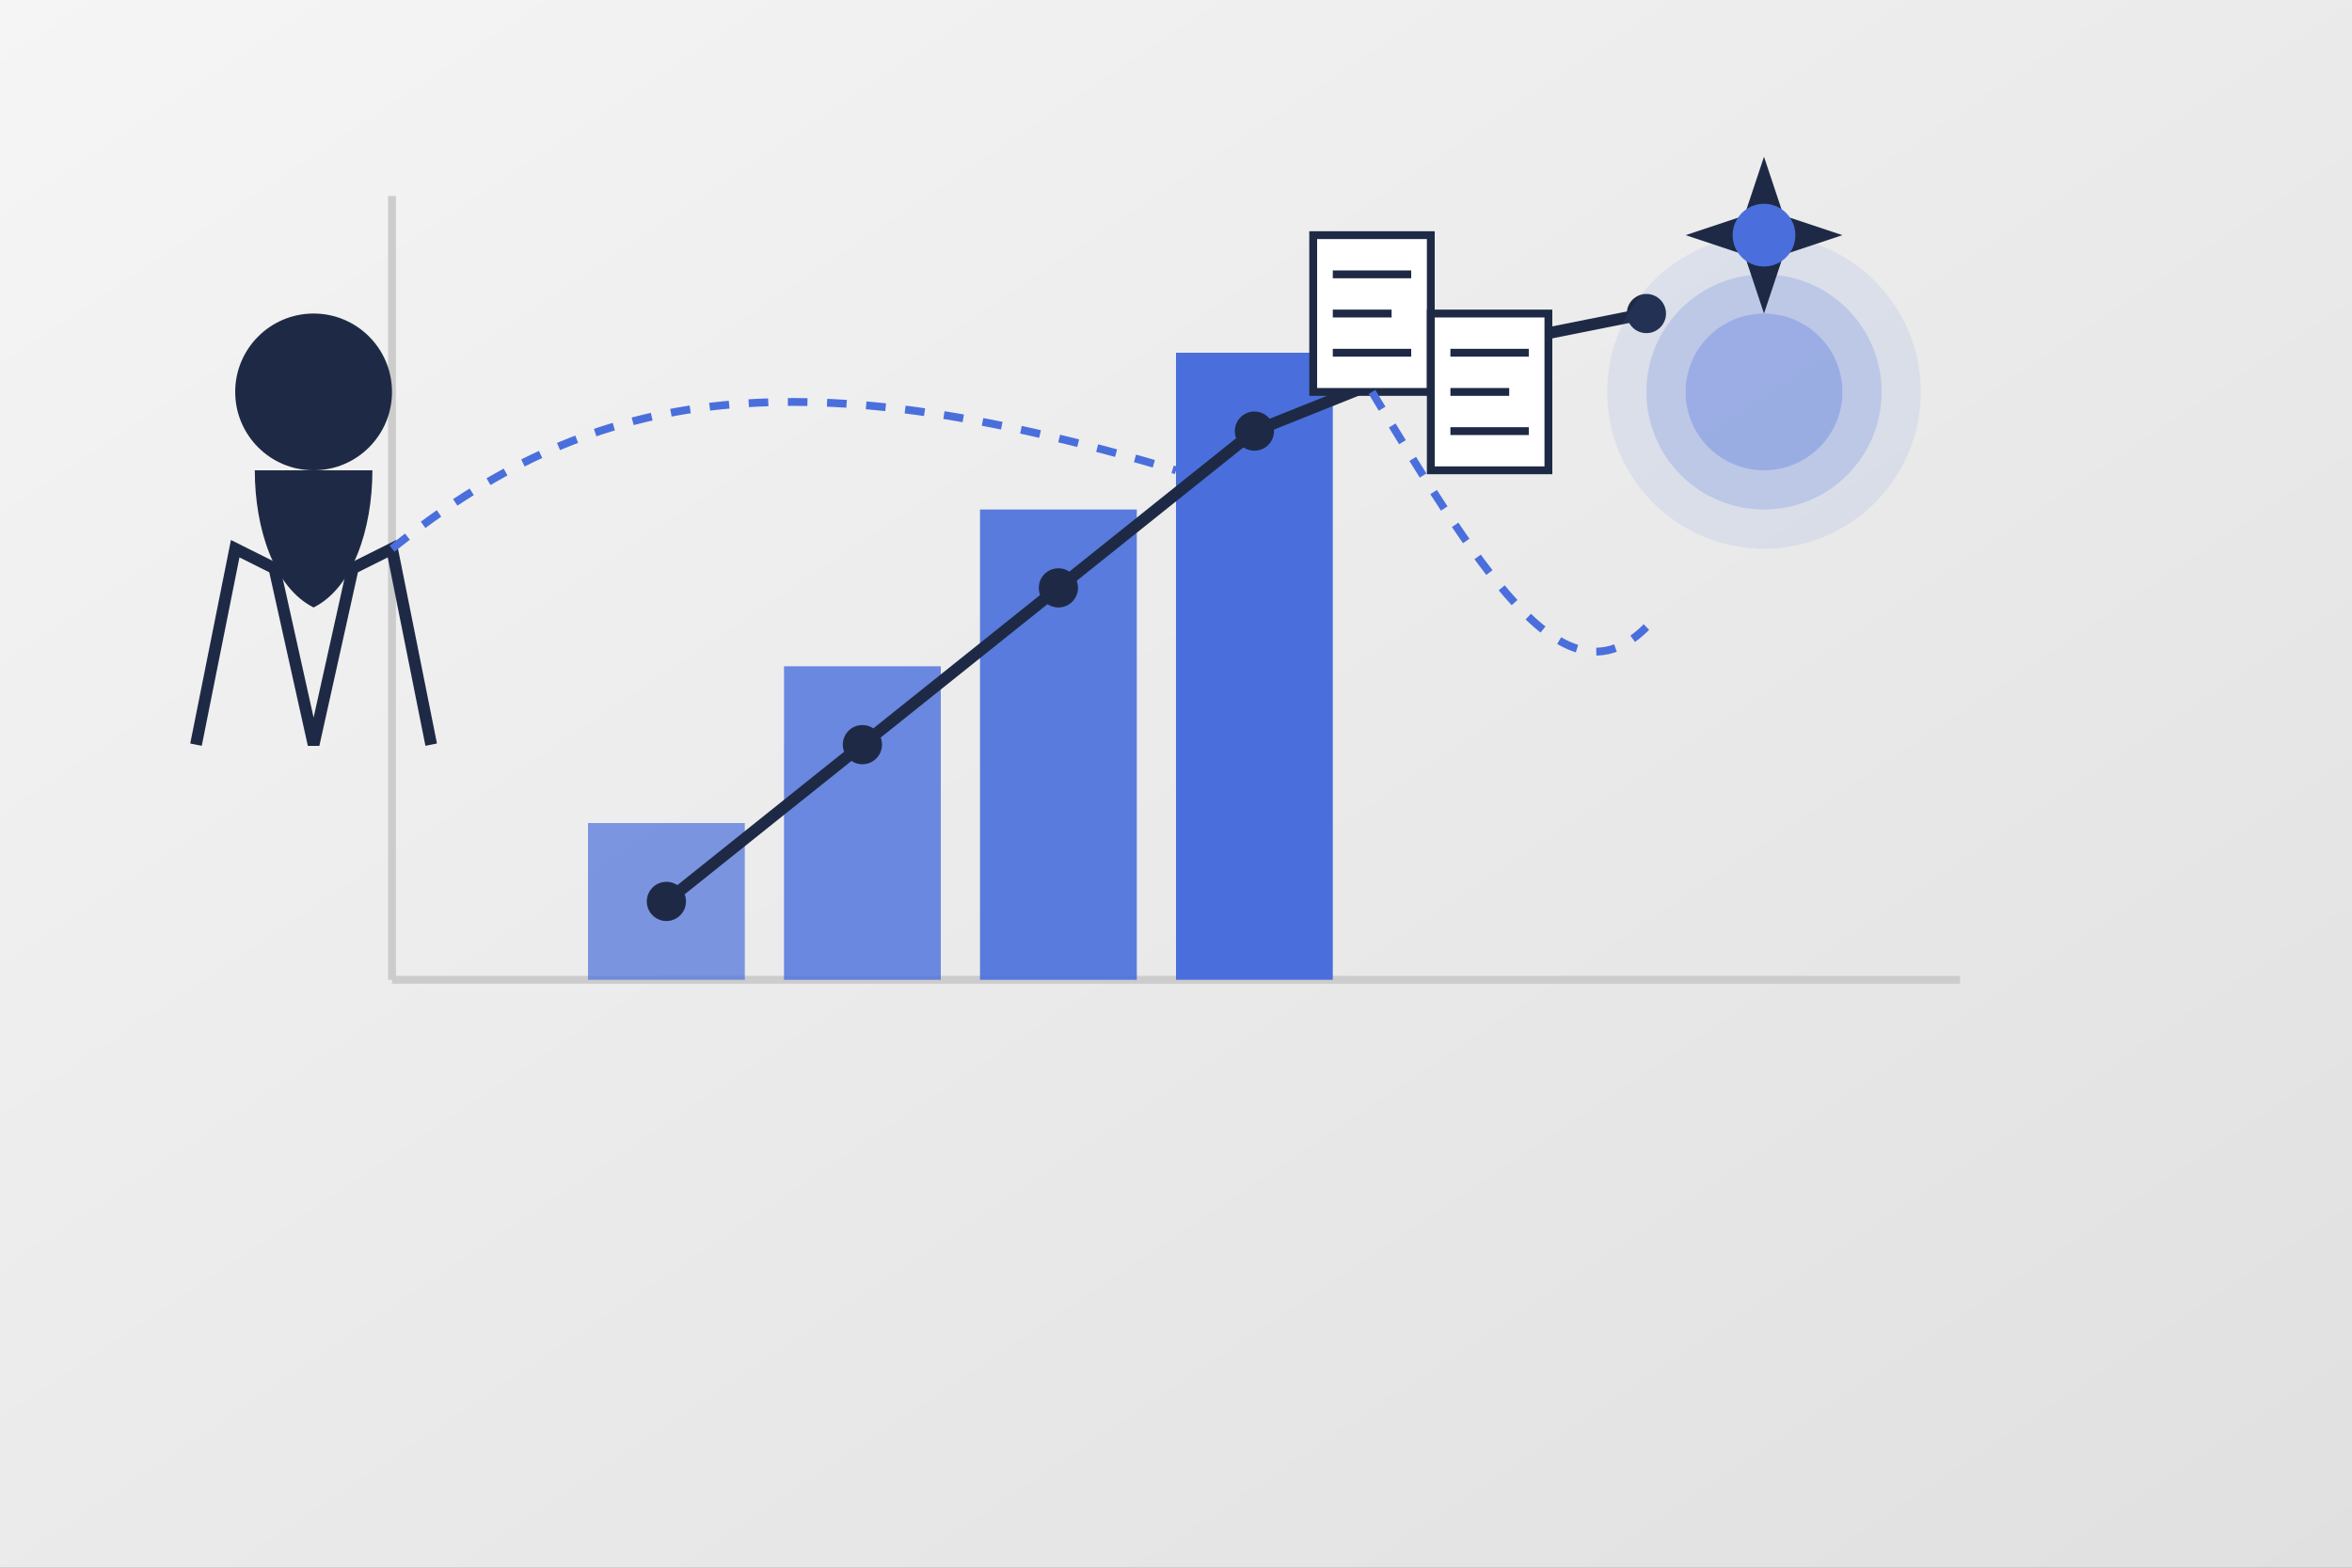 <svg xmlns="http://www.w3.org/2000/svg" width="600" height="400" viewBox="0 0 600 400">
  <rect x="0" y="0" width="600" height="400" fill="#808080" stroke="none"/>
  <defs>
    <linearGradient id="bg-gradient" x1="0%" y1="0%" x2="100%" y2="100%">
      <stop offset="0%" style="stop-color:#f5f5f5;stop-opacity:1" />
      <stop offset="100%" style="stop-color:#e0e0e0;stop-opacity:1" />
    </linearGradient>
  </defs>
  <rect width="600" height="400" fill="url(#bg-gradient)" />
  
  <!-- Business Growth Chart -->
  <g transform="translate(100, 250)">
    <path d="M0,0 L400,0" stroke="#cccccc" stroke-width="2" />
    <path d="M0,-200 L0,0" stroke="#cccccc" stroke-width="2" />
    
    <!-- Chart Bars -->
    <rect x="50" y="-40" width="40" height="40" fill="#4A6FDC" opacity="0.7" />
    <rect x="100" y="-80" width="40" height="80" fill="#4A6FDC" opacity="0.8" />
    <rect x="150" y="-120" width="40" height="120" fill="#4A6FDC" opacity="0.9" />
    <rect x="200" y="-160" width="40" height="160" fill="#4A6FDC" />
    
    <!-- Growth Line -->
    <path d="M70,-20 L120,-60 L170,-100 L220,-140 L270,-160 L320,-170" stroke="#1E2A45" stroke-width="3" fill="none" />
    <circle cx="70" cy="-20" r="5" fill="#1E2A45" />
    <circle cx="120" cy="-60" r="5" fill="#1E2A45" />
    <circle cx="170" cy="-100" r="5" fill="#1E2A45" />
    <circle cx="220" cy="-140" r="5" fill="#1E2A45" />
    <circle cx="270" cy="-160" r="5" fill="#1E2A45" />
    <circle cx="320" cy="-170" r="5" fill="#1E2A45" />
  </g>
  
  <!-- Business Elements -->
  <g transform="translate(450, 100)">
    <circle cx="0" cy="0" r="40" fill="#4A6FDC" opacity="0.1" />
    <circle cx="0" cy="0" r="30" fill="#4A6FDC" opacity="0.2" />
    <circle cx="0" cy="0" r="20" fill="#4A6FDC" opacity="0.3" />
    
    <!-- Cog Wheel -->
    <path d="M0,-60 L5,-45 L20,-40 L5,-35 L0,-20 L-5,-35 L-20,-40 L-5,-45 Z" fill="#1E2A45" />
    <circle cx="0" cy="-40" r="8" fill="#4A6FDC" />
  </g>
  
  <!-- Business Person Icon -->
  <g transform="translate(80, 120)">
    <circle cx="0" cy="-20" r="20" fill="#1E2A45" />
    <path d="M-15,0 C-15,15 -10,30 0,35 C10,30 15,15 15,0 L-15,0 Z" fill="#1E2A45" />
    <path d="M-30,70 L-20,20 L-10,25 L0,70 L10,25 L20,20 L30,70" stroke="#1E2A45" stroke-width="3" fill="none" />
  </g>
  
  <!-- Document Icons -->
  <g transform="translate(350, 80)">
    <rect x="-15" y="-20" width="30" height="40" fill="white" stroke="#1E2A45" stroke-width="2" />
    <path d="M-10,-10 L10,-10 M-10,0 L5,0 M-10,10 L10,10" stroke="#1E2A45" stroke-width="2" />
  </g>
  <g transform="translate(380, 100)">
    <rect x="-15" y="-20" width="30" height="40" fill="white" stroke="#1E2A45" stroke-width="2" />
    <path d="M-10,-10 L10,-10 M-10,0 L5,0 M-10,10 L10,10" stroke="#1E2A45" stroke-width="2" />
  </g>
  
  <!-- Connection Lines -->
  <path d="M100,140 C150,100 200,90 300,120" stroke="#4A6FDC" stroke-width="2" fill="none" stroke-dasharray="5,5" />
  <path d="M350,100 C380,150 400,180 420,160" stroke="#4A6FDC" stroke-width="2" fill="none" stroke-dasharray="5,5" />
</svg>
